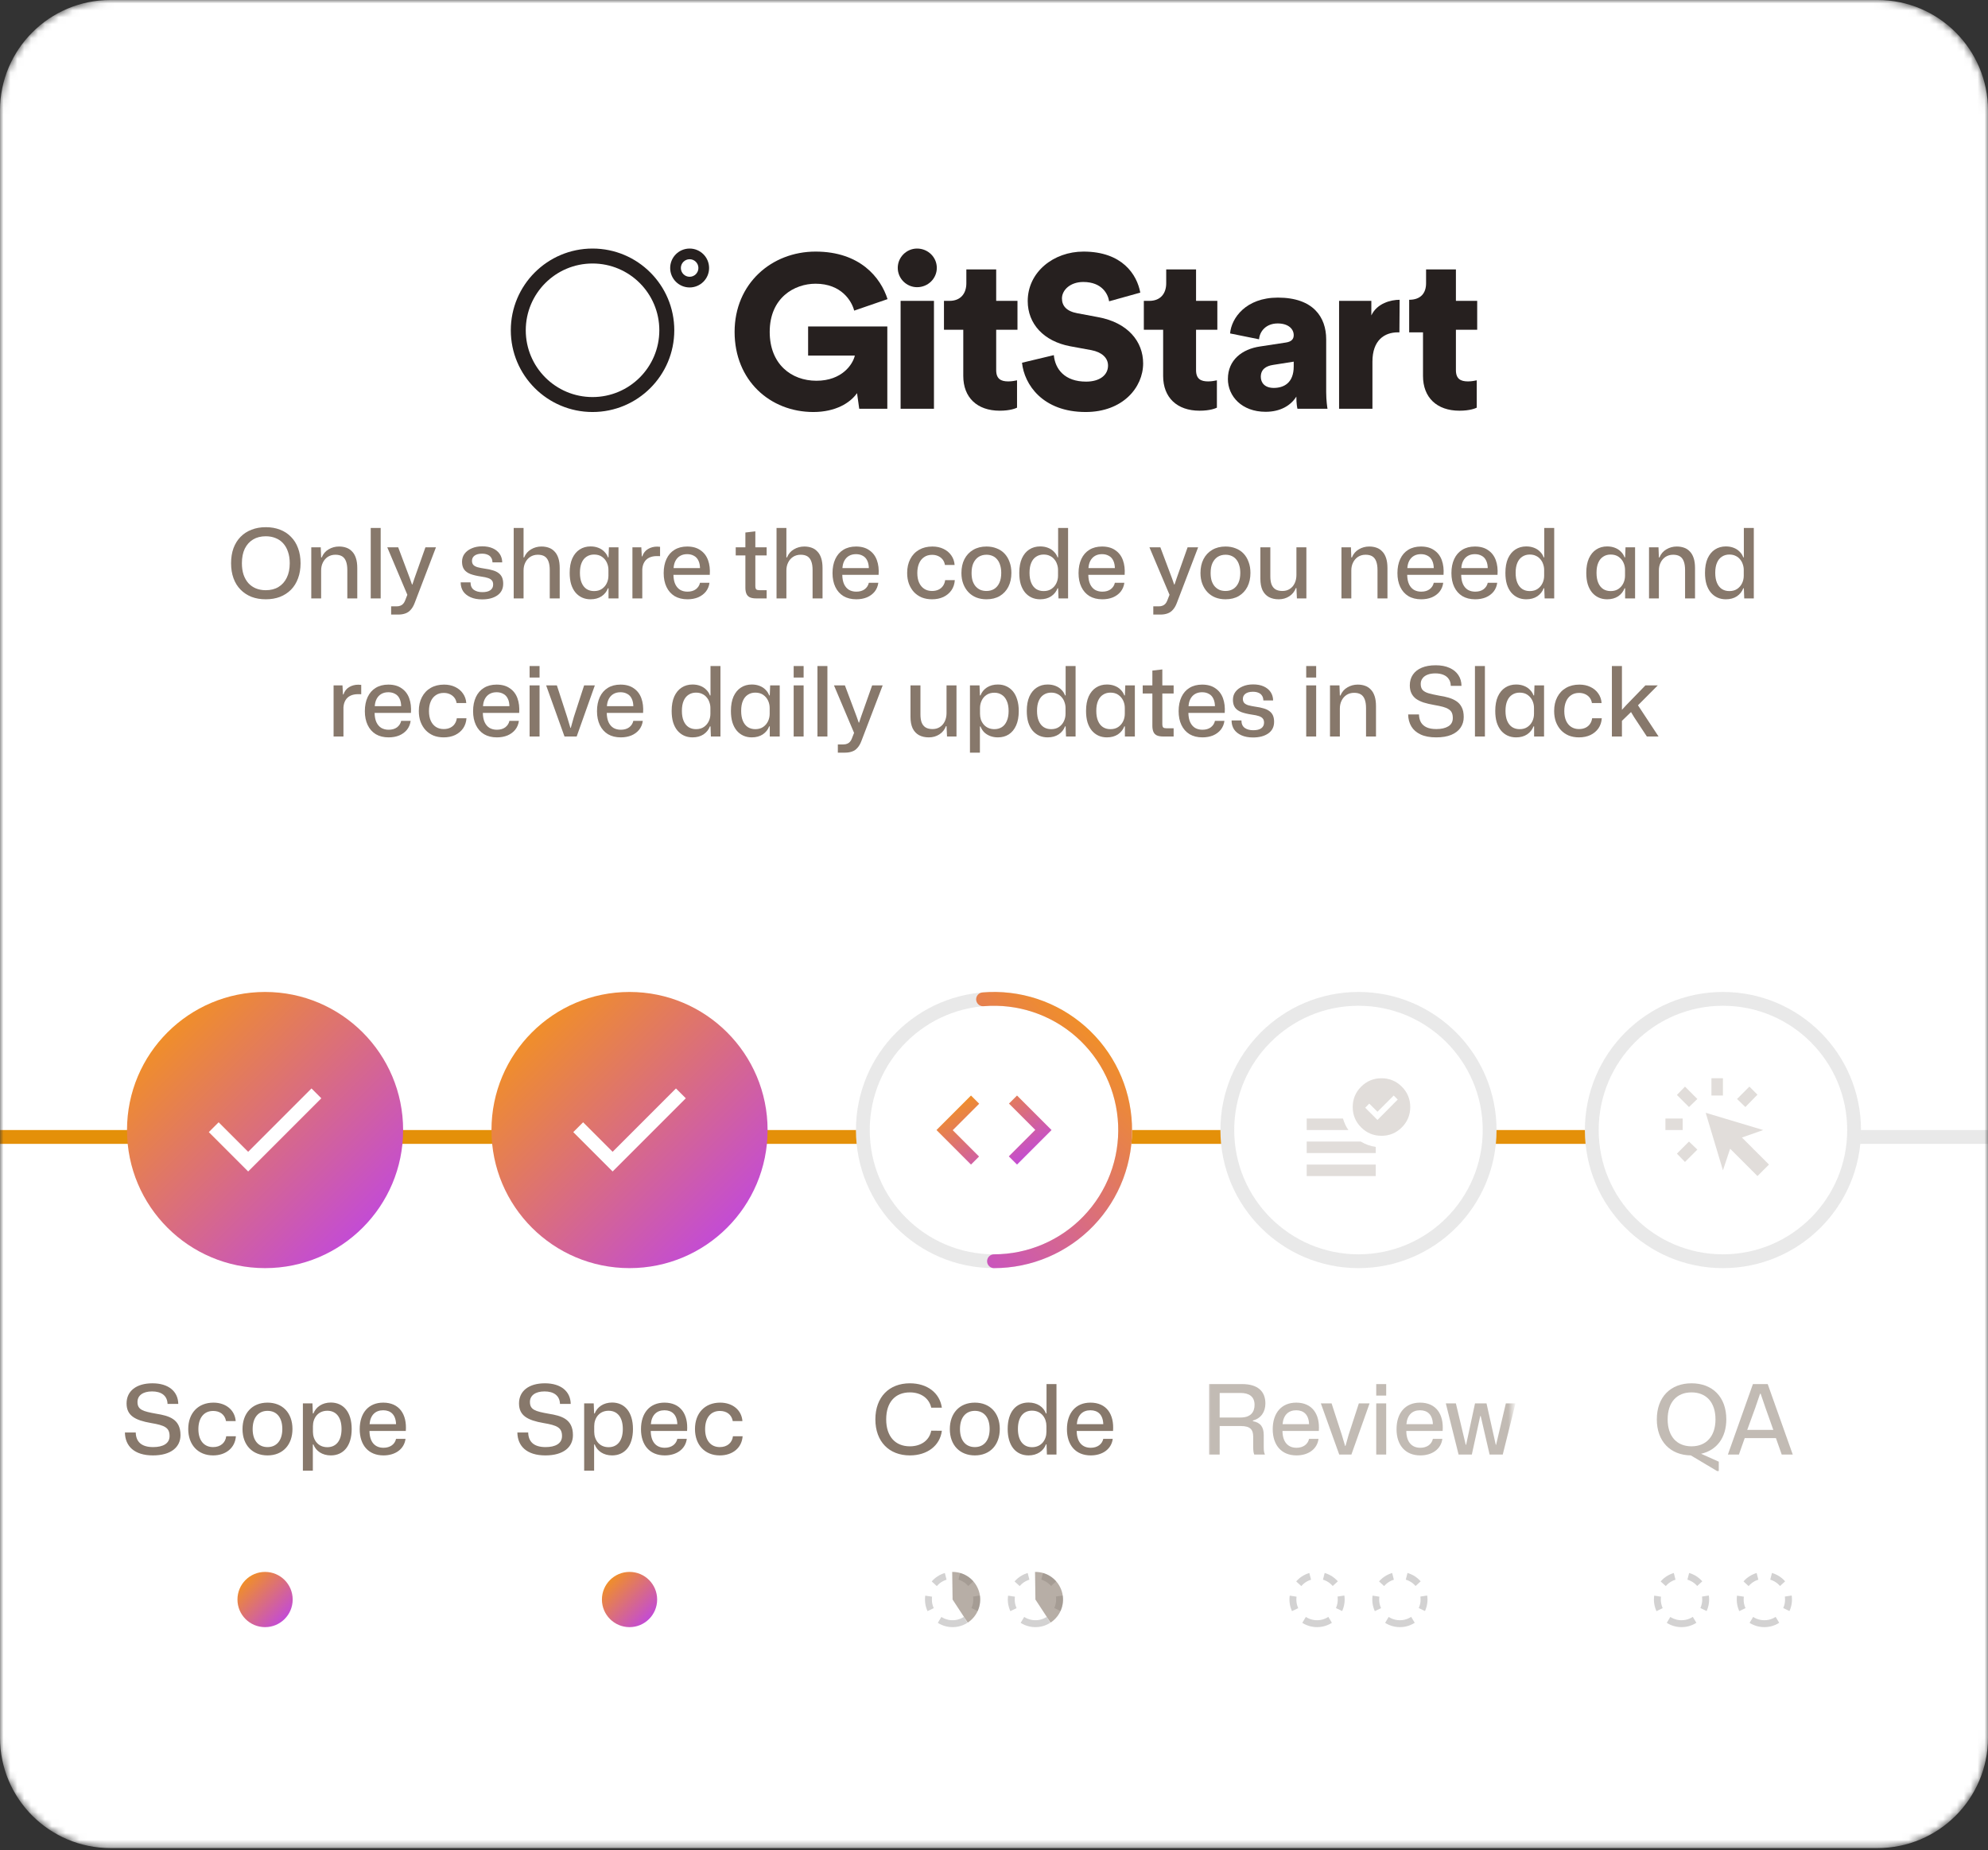 <svg width="288" height="268" viewBox="0 0 288 268" fill="none" xmlns="http://www.w3.org/2000/svg">
<rect x="0" y="0" width="288" height="268" fill="#333333" stroke="none"/>
<mask id="mask0_21_423" style="mask-type:luminance" maskUnits="userSpaceOnUse" x="0" y="0" width="288" height="268">
<path d="M0 16C0 7.163 7.163 0 16 0H272C280.837 0 288 7.163 288 16V251.676C288 260.513 280.837 267.676 272 267.676H16C7.163 267.676 0 260.513 0 251.676V16Z" fill="white"/>
</mask>
<g mask="url(#mask0_21_423)">
<path d="M0 16C0 7.163 7.163 0 16 0H272C280.837 0 288 7.163 288 16V251.676C288 260.513 280.837 267.676 272 267.676H16C7.163 267.676 0 260.513 0 251.676V16Z" fill="white"/>
<path d="M128.545 59.205V47.288H117.07V51.501H123.84C123.554 52.759 121.997 55.148 118.277 55.148C114.622 55.148 111.507 52.727 111.507 48.074C111.507 43.106 115.099 41.094 118.15 41.094C121.901 41.094 123.395 43.609 123.745 44.992L128.577 43.326C127.591 40.213 124.603 36.44 118.15 36.44C111.793 36.44 106.421 41.062 106.421 48.074C106.421 55.117 111.57 59.676 117.832 59.676C121.043 59.676 123.173 58.355 124.158 56.941L124.476 59.205H128.545Z" fill="#26201F"/>
<path d="M135.302 59.205V43.578H130.47V59.205H135.302ZM130.057 38.798C130.057 40.339 131.328 41.597 132.854 41.597C134.444 41.597 135.715 40.339 135.715 38.798C135.715 37.258 134.444 36 132.854 36C131.328 36 130.057 37.258 130.057 38.798Z" fill="#26201F"/>
<path d="M144.317 39.019H139.994V41.031C139.994 42.477 139.2 43.578 137.547 43.578H136.752V47.759H139.549V54.457C139.549 57.569 141.552 59.487 144.826 59.487C146.352 59.487 147.146 59.142 147.337 59.047V55.086C147.051 55.148 146.574 55.243 146.066 55.243C145.017 55.243 144.317 54.897 144.317 53.608V47.759H147.401V43.578H144.317V39.019Z" fill="#26201F"/>
<path d="M165.192 42.383C164.715 39.773 162.586 36.44 156.959 36.44C152.636 36.44 148.885 39.396 148.885 43.609C148.885 46.91 151.206 49.426 155.02 50.149L158.104 50.715C159.598 50.998 160.52 51.816 160.52 52.947C160.52 54.331 159.312 55.274 157.341 55.274C154.257 55.274 152.859 53.482 152.668 51.438L148.059 52.539C148.377 55.683 151.047 59.676 157.277 59.676C162.649 59.676 165.606 56.123 165.606 52.633C165.606 49.457 163.38 46.722 159.089 45.936L156.069 45.37C154.512 45.087 153.844 44.301 153.844 43.232C153.844 42.005 155.052 40.842 156.928 40.842C159.661 40.842 160.52 42.603 160.678 43.641L165.192 42.383Z" fill="#26201F"/>
<path d="M173.271 39.019H168.948V41.031C168.948 42.477 168.154 43.578 166.501 43.578H165.706V47.759H168.503V54.457C168.503 57.569 170.506 59.487 173.78 59.487C175.306 59.487 176.101 59.142 176.291 59.047V55.086C176.005 55.148 175.528 55.243 175.02 55.243C173.971 55.243 173.271 54.897 173.271 53.608V47.759H176.355V43.578H173.271V39.019Z" fill="#26201F"/>
<path d="M177.884 54.897C177.884 57.381 179.886 59.645 183.351 59.645C185.449 59.645 186.975 58.764 187.801 57.444C187.801 58.513 187.928 59.079 187.96 59.205H192.315C192.283 59.047 192.124 58.01 192.124 56.783V49.143C192.124 45.936 190.249 43.106 185.131 43.106C180.49 43.106 178.392 46.062 178.201 48.294L182.397 49.143C182.493 47.98 183.415 46.848 185.099 46.848C186.625 46.848 187.42 47.634 187.42 48.545C187.42 49.08 187.134 49.489 186.275 49.614L182.556 50.181C179.95 50.558 177.884 52.13 177.884 54.897ZM184.527 56.186C183.192 56.186 182.652 55.4 182.652 54.582C182.652 53.482 183.415 53.01 184.432 52.853L187.42 52.382V53.073C187.42 55.494 185.958 56.186 184.527 56.186Z" fill="#26201F"/>
<path d="M202.765 43.42C202.878 43.42 202.65 43.42 202.765 43.42C201.494 43.42 199.491 43.923 198.665 45.684V43.578H193.992V59.205H198.824V52.382C198.824 49.269 200.572 48.137 202.511 48.137C202.732 48.137 202.177 48.137 202.732 48.137L202.765 43.42Z" fill="#26201F"/>
<path d="M210.917 39.019H206.594V41.031C206.594 42.477 205.799 43.42 204.146 43.42V48.137H206.149V54.457C206.149 57.569 208.151 59.487 211.425 59.487C212.951 59.487 213.746 59.142 213.936 59.047V55.086C213.65 55.148 213.174 55.243 212.665 55.243C211.616 55.243 210.917 54.897 210.917 53.608V47.759H214V43.578H210.917V39.019Z" fill="#26201F"/>
<path fill-rule="evenodd" clip-rule="evenodd" d="M85.841 57.51C91.184 57.51 95.516 53.179 95.516 47.838C95.516 42.497 91.184 38.166 85.841 38.166C80.498 38.166 76.167 42.497 76.167 47.838C76.167 53.179 80.498 57.51 85.841 57.51ZM85.841 59.676C92.381 59.676 97.683 54.376 97.683 47.838C97.683 41.3 92.381 36 85.841 36C79.302 36 74 41.3 74 47.838C74 54.376 79.302 59.676 85.841 59.676Z" fill="#26201F"/>
<path fill-rule="evenodd" clip-rule="evenodd" d="M99.907 40.088C100.609 40.088 101.177 39.519 101.177 38.818C101.177 38.116 100.609 37.547 99.907 37.547C99.205 37.547 98.636 38.116 98.636 38.818C98.636 39.519 99.205 40.088 99.907 40.088ZM99.907 41.635C101.463 41.635 102.725 40.374 102.725 38.818C102.725 37.261 101.463 36 99.907 36C98.35 36 97.088 37.261 97.088 38.818C97.088 40.374 98.35 41.635 99.907 41.635Z" fill="#26201F"/>
<path d="M38.502 86.802C37.746 86.802 37.06 86.685 36.444 86.452C35.828 86.209 35.296 85.859 34.848 85.402C34.4 84.945 34.059 84.394 33.826 83.75C33.593 83.106 33.476 82.383 33.476 81.58C33.476 80.768 33.593 80.04 33.826 79.396C34.069 78.752 34.409 78.206 34.848 77.758C35.296 77.301 35.828 76.955 36.444 76.722C37.06 76.479 37.746 76.358 38.502 76.358C39.267 76.358 39.958 76.479 40.574 76.722C41.19 76.955 41.717 77.301 42.156 77.758C42.604 78.206 42.945 78.752 43.178 79.396C43.421 80.04 43.542 80.768 43.542 81.58C43.542 82.392 43.421 83.12 43.178 83.764C42.945 84.408 42.604 84.959 42.156 85.416C41.708 85.864 41.176 86.209 40.56 86.452C39.944 86.685 39.258 86.802 38.502 86.802ZM38.502 85.486C39.211 85.486 39.823 85.332 40.336 85.024C40.859 84.707 41.26 84.259 41.54 83.68C41.829 83.101 41.974 82.401 41.974 81.58C41.974 80.955 41.89 80.404 41.722 79.928C41.563 79.443 41.33 79.032 41.022 78.696C40.723 78.36 40.359 78.108 39.93 77.94C39.51 77.763 39.034 77.674 38.502 77.674C37.793 77.674 37.181 77.828 36.668 78.136C36.155 78.444 35.753 78.887 35.464 79.466C35.184 80.045 35.044 80.749 35.044 81.58C35.044 82.196 35.123 82.747 35.282 83.232C35.45 83.717 35.683 84.128 35.982 84.464C36.281 84.791 36.64 85.043 37.06 85.22C37.489 85.397 37.97 85.486 38.502 85.486ZM45.094 86.676V79.27H46.466L46.522 80.74H46.606C46.821 80.217 47.157 79.825 47.614 79.564C48.071 79.293 48.571 79.158 49.112 79.158C49.495 79.158 49.845 79.214 50.162 79.326C50.489 79.438 50.769 79.62 51.002 79.872C51.245 80.115 51.431 80.437 51.562 80.838C51.693 81.23 51.758 81.711 51.758 82.28V86.676H50.316V82.574C50.316 82.07 50.255 81.655 50.134 81.328C50.013 80.992 49.826 80.745 49.574 80.586C49.322 80.427 48.995 80.348 48.594 80.348C48.174 80.348 47.805 80.451 47.488 80.656C47.18 80.861 46.942 81.137 46.774 81.482C46.606 81.818 46.522 82.201 46.522 82.63V86.676H45.094ZM53.707 86.676V76.47H55.149V86.676H53.707ZM56.663 89.014V87.824H57.461C57.675 87.824 57.857 87.791 58.007 87.726C58.165 87.67 58.301 87.577 58.413 87.446C58.525 87.325 58.618 87.166 58.693 86.97L59.141 85.822V86.452L56.103 79.27H57.685L59.379 83.778L59.687 84.66H59.743L60.037 83.778L61.633 79.27H63.159L60.079 87.32C59.92 87.74 59.729 88.071 59.505 88.314C59.29 88.566 59.033 88.743 58.735 88.846C58.436 88.958 58.091 89.014 57.699 89.014H56.663ZM69.846 86.816C69.202 86.816 68.647 86.713 68.18 86.508C67.713 86.303 67.354 86.018 67.102 85.654C66.859 85.281 66.738 84.847 66.738 84.352H68.166C68.166 84.837 68.325 85.197 68.642 85.43C68.96 85.654 69.37 85.766 69.874 85.766C70.388 85.766 70.775 85.673 71.036 85.486C71.307 85.29 71.442 85.019 71.442 84.674C71.442 84.413 71.382 84.212 71.26 84.072C71.139 83.923 70.952 83.806 70.7 83.722C70.457 83.638 70.131 83.568 69.72 83.512C69.095 83.419 68.577 83.297 68.166 83.148C67.755 82.989 67.448 82.77 67.242 82.49C67.037 82.201 66.934 81.827 66.934 81.37C66.934 80.922 67.055 80.535 67.298 80.208C67.55 79.872 67.895 79.611 68.334 79.424C68.773 79.228 69.281 79.13 69.86 79.13C70.457 79.13 70.971 79.228 71.4 79.424C71.829 79.62 72.161 79.891 72.394 80.236C72.627 80.581 72.749 80.987 72.758 81.454H71.344C71.335 81.155 71.265 80.917 71.134 80.74C71.013 80.553 70.84 80.418 70.616 80.334C70.401 80.241 70.14 80.194 69.832 80.194C69.375 80.194 69.016 80.287 68.754 80.474C68.502 80.661 68.376 80.913 68.376 81.23C68.376 81.473 68.442 81.669 68.572 81.818C68.703 81.958 68.903 82.07 69.174 82.154C69.454 82.229 69.809 82.299 70.238 82.364C70.668 82.42 71.046 82.499 71.372 82.602C71.708 82.695 71.988 82.826 72.212 82.994C72.445 83.162 72.618 83.372 72.73 83.624C72.842 83.876 72.898 84.184 72.898 84.548C72.898 85.276 72.618 85.836 72.058 86.228C71.498 86.62 70.761 86.816 69.846 86.816ZM74.42 86.676V76.47H75.848V80.74H75.932C76.147 80.217 76.483 79.825 76.94 79.564C77.397 79.293 77.897 79.158 78.438 79.158C78.821 79.158 79.171 79.214 79.488 79.326C79.815 79.438 80.095 79.62 80.328 79.872C80.571 80.115 80.757 80.437 80.888 80.838C81.019 81.23 81.084 81.711 81.084 82.28V86.676H79.642V82.574C79.642 82.07 79.582 81.655 79.46 81.328C79.339 80.992 79.152 80.745 78.9 80.586C78.648 80.427 78.322 80.348 77.92 80.348C77.5 80.348 77.132 80.451 76.814 80.656C76.506 80.861 76.268 81.137 76.1 81.482C75.932 81.818 75.848 82.201 75.848 82.63V86.676H74.42ZM85.553 86.802C85.105 86.802 84.695 86.718 84.321 86.55C83.957 86.382 83.64 86.139 83.37 85.822C83.099 85.495 82.889 85.094 82.74 84.618C82.6 84.142 82.529 83.591 82.529 82.966C82.529 82.145 82.656 81.449 82.907 80.88C83.169 80.311 83.523 79.881 83.972 79.592C84.429 79.293 84.956 79.144 85.553 79.144C85.964 79.144 86.337 79.209 86.673 79.34C87.019 79.471 87.308 79.657 87.541 79.9C87.784 80.133 87.961 80.409 88.073 80.726H88.157L88.213 79.27H89.599V86.676H88.157V85.206H88.073C87.896 85.682 87.588 86.069 87.149 86.368C86.711 86.657 86.179 86.802 85.553 86.802ZM86.057 85.612C86.515 85.612 86.897 85.505 87.205 85.29C87.513 85.075 87.747 84.8 87.905 84.464C88.064 84.128 88.143 83.769 88.143 83.386V82.546C88.143 82.163 88.064 81.804 87.905 81.468C87.747 81.132 87.513 80.857 87.205 80.642C86.897 80.427 86.515 80.32 86.057 80.32C85.647 80.32 85.287 80.423 84.979 80.628C84.671 80.824 84.433 81.118 84.265 81.51C84.097 81.893 84.013 82.378 84.013 82.966C84.013 83.545 84.097 84.03 84.265 84.422C84.433 84.814 84.671 85.113 84.979 85.318C85.287 85.514 85.647 85.612 86.057 85.612ZM91.619 86.676V79.27H92.907L92.977 80.586H93.047C93.206 80.11 93.481 79.755 93.873 79.522C94.265 79.289 94.704 79.172 95.189 79.172C95.273 79.172 95.348 79.177 95.413 79.186C95.488 79.186 95.558 79.191 95.623 79.2V80.558C95.567 80.549 95.497 80.544 95.413 80.544C95.339 80.544 95.259 80.544 95.175 80.544C94.737 80.544 94.363 80.619 94.055 80.768C93.747 80.917 93.509 81.137 93.341 81.426C93.173 81.706 93.075 82.047 93.047 82.448V86.676H91.619ZM99.591 86.802C98.872 86.802 98.251 86.648 97.729 86.34C97.215 86.023 96.823 85.579 96.553 85.01C96.282 84.441 96.147 83.773 96.147 83.008C96.147 82.224 96.282 81.543 96.553 80.964C96.823 80.385 97.211 79.942 97.715 79.634C98.228 79.317 98.839 79.158 99.549 79.158C100.323 79.158 100.963 79.335 101.467 79.69C101.98 80.035 102.349 80.516 102.573 81.132C102.797 81.748 102.881 82.457 102.825 83.26H97.561C97.57 83.801 97.659 84.254 97.827 84.618C97.995 84.973 98.228 85.243 98.527 85.43C98.835 85.607 99.189 85.696 99.591 85.696C100.085 85.696 100.491 85.579 100.809 85.346C101.126 85.103 101.327 84.791 101.411 84.408H102.783C102.717 84.903 102.54 85.332 102.251 85.696C101.961 86.051 101.588 86.326 101.131 86.522C100.673 86.709 100.16 86.802 99.591 86.802ZM97.575 82.462L97.435 82.28H101.551L101.411 82.476C101.42 81.963 101.345 81.543 101.187 81.216C101.037 80.889 100.818 80.651 100.529 80.502C100.249 80.343 99.922 80.264 99.549 80.264C99.157 80.264 98.816 80.348 98.527 80.516C98.237 80.684 98.009 80.931 97.841 81.258C97.673 81.585 97.584 81.986 97.575 82.462ZM109.579 86.676C109.168 86.676 108.846 86.62 108.613 86.508C108.38 86.387 108.216 86.209 108.123 85.976C108.03 85.743 107.983 85.463 107.983 85.136V80.446H106.583V79.27H107.983V77.128L109.425 76.96V79.27H111.063V80.446H109.425V84.87C109.425 85.122 109.472 85.29 109.565 85.374C109.658 85.449 109.822 85.486 110.055 85.486H111.063V86.676H109.579ZM112.496 86.676V76.47H113.924V80.74H114.008C114.223 80.217 114.559 79.825 115.016 79.564C115.474 79.293 115.973 79.158 116.514 79.158C116.897 79.158 117.247 79.214 117.564 79.326C117.891 79.438 118.171 79.62 118.404 79.872C118.647 80.115 118.834 80.437 118.964 80.838C119.095 81.23 119.16 81.711 119.16 82.28V86.676H117.718V82.574C117.718 82.07 117.658 81.655 117.536 81.328C117.415 80.992 117.228 80.745 116.976 80.586C116.724 80.427 116.398 80.348 115.996 80.348C115.576 80.348 115.208 80.451 114.89 80.656C114.582 80.861 114.344 81.137 114.176 81.482C114.008 81.818 113.924 82.201 113.924 82.63V86.676H112.496ZM124.05 86.802C123.331 86.802 122.71 86.648 122.188 86.34C121.674 86.023 121.282 85.579 121.012 85.01C120.741 84.441 120.606 83.773 120.606 83.008C120.606 82.224 120.741 81.543 121.012 80.964C121.282 80.385 121.67 79.942 122.174 79.634C122.687 79.317 123.298 79.158 124.008 79.158C124.782 79.158 125.422 79.335 125.926 79.69C126.439 80.035 126.808 80.516 127.032 81.132C127.256 81.748 127.34 82.457 127.284 83.26H122.02C122.029 83.801 122.118 84.254 122.286 84.618C122.454 84.973 122.687 85.243 122.986 85.43C123.294 85.607 123.648 85.696 124.05 85.696C124.544 85.696 124.95 85.579 125.268 85.346C125.585 85.103 125.786 84.791 125.87 84.408H127.242C127.176 84.903 126.999 85.332 126.71 85.696C126.42 86.051 126.047 86.326 125.59 86.522C125.132 86.709 124.619 86.802 124.05 86.802ZM122.034 82.462L121.894 82.28H126.01L125.87 82.476C125.879 81.963 125.804 81.543 125.646 81.216C125.496 80.889 125.277 80.651 124.988 80.502C124.708 80.343 124.381 80.264 124.008 80.264C123.616 80.264 123.275 80.348 122.986 80.516C122.696 80.684 122.468 80.931 122.3 81.258C122.132 81.585 122.043 81.986 122.034 82.462ZM135.018 86.802C134.477 86.802 133.982 86.713 133.534 86.536C133.095 86.349 132.717 86.088 132.4 85.752C132.092 85.416 131.849 85.015 131.672 84.548C131.504 84.081 131.42 83.559 131.42 82.98C131.42 82.215 131.569 81.547 131.868 80.978C132.167 80.399 132.591 79.951 133.142 79.634C133.693 79.317 134.337 79.158 135.074 79.158C135.671 79.158 136.203 79.27 136.67 79.494C137.146 79.718 137.524 80.031 137.804 80.432C138.093 80.833 138.257 81.3 138.294 81.832H136.894C136.838 81.505 136.721 81.235 136.544 81.02C136.367 80.805 136.147 80.642 135.886 80.53C135.634 80.418 135.349 80.362 135.032 80.362C134.575 80.362 134.187 80.474 133.87 80.698C133.553 80.913 133.31 81.216 133.142 81.608C132.974 82 132.89 82.462 132.89 82.994C132.89 83.545 132.979 84.016 133.156 84.408C133.333 84.791 133.581 85.085 133.898 85.29C134.215 85.495 134.589 85.598 135.018 85.598C135.382 85.598 135.699 85.533 135.97 85.402C136.241 85.271 136.455 85.089 136.614 84.856C136.782 84.613 136.885 84.338 136.922 84.03H138.322C138.285 84.59 138.121 85.08 137.832 85.5C137.543 85.911 137.155 86.233 136.67 86.466C136.185 86.69 135.634 86.802 135.018 86.802ZM142.907 86.802C142.366 86.802 141.871 86.713 141.423 86.536C140.985 86.359 140.607 86.102 140.289 85.766C139.972 85.43 139.725 85.029 139.547 84.562C139.37 84.095 139.281 83.573 139.281 82.994C139.281 82.229 139.426 81.561 139.715 80.992C140.014 80.413 140.434 79.965 140.975 79.648C141.526 79.321 142.17 79.158 142.907 79.158C143.449 79.158 143.939 79.247 144.377 79.424C144.825 79.592 145.208 79.844 145.525 80.18C145.843 80.516 146.085 80.922 146.253 81.398C146.431 81.865 146.519 82.392 146.519 82.98C146.519 83.736 146.375 84.403 146.085 84.982C145.796 85.551 145.381 85.999 144.839 86.326C144.298 86.643 143.654 86.802 142.907 86.802ZM142.907 85.598C143.337 85.598 143.71 85.5 144.027 85.304C144.354 85.099 144.606 84.8 144.783 84.408C144.961 84.016 145.049 83.54 145.049 82.98C145.049 82.56 144.998 82.191 144.895 81.874C144.802 81.547 144.662 81.272 144.475 81.048C144.289 80.815 144.065 80.642 143.803 80.53C143.542 80.409 143.243 80.348 142.907 80.348C142.478 80.348 142.1 80.451 141.773 80.656C141.456 80.861 141.204 81.16 141.017 81.552C140.84 81.935 140.751 82.415 140.751 82.994C140.751 83.405 140.798 83.773 140.891 84.1C140.994 84.417 141.139 84.688 141.325 84.912C141.521 85.136 141.75 85.309 142.011 85.43C142.282 85.542 142.581 85.598 142.907 85.598ZM150.686 86.802C150.238 86.802 149.828 86.718 149.454 86.55C149.09 86.382 148.773 86.139 148.502 85.822C148.232 85.495 148.022 85.094 147.872 84.618C147.732 84.142 147.662 83.591 147.662 82.966C147.662 82.145 147.788 81.449 148.04 80.88C148.302 80.311 148.656 79.881 149.104 79.592C149.562 79.293 150.089 79.144 150.686 79.144C151.097 79.144 151.47 79.209 151.806 79.34C152.152 79.471 152.441 79.657 152.674 79.9C152.917 80.133 153.094 80.409 153.206 80.726H153.29V76.47H154.732V86.676H153.346L153.29 85.206H153.206C153.029 85.682 152.721 86.069 152.282 86.368C151.844 86.657 151.312 86.802 150.686 86.802ZM151.19 85.612C151.648 85.612 152.03 85.505 152.338 85.29C152.646 85.075 152.88 84.8 153.038 84.464C153.197 84.128 153.276 83.769 153.276 83.386V82.546C153.276 82.266 153.23 81.995 153.136 81.734C153.052 81.463 152.922 81.225 152.744 81.02C152.576 80.805 152.362 80.637 152.1 80.516C151.839 80.385 151.536 80.32 151.19 80.32C150.78 80.32 150.42 80.423 150.112 80.628C149.804 80.824 149.566 81.118 149.398 81.51C149.23 81.893 149.146 82.378 149.146 82.966C149.146 83.545 149.23 84.03 149.398 84.422C149.566 84.814 149.804 85.113 150.112 85.318C150.42 85.514 150.78 85.612 151.19 85.612ZM159.692 86.802C158.973 86.802 158.353 86.648 157.83 86.34C157.317 86.023 156.925 85.579 156.654 85.01C156.383 84.441 156.248 83.773 156.248 83.008C156.248 82.224 156.383 81.543 156.654 80.964C156.925 80.385 157.312 79.942 157.816 79.634C158.329 79.317 158.941 79.158 159.65 79.158C160.425 79.158 161.064 79.335 161.568 79.69C162.081 80.035 162.45 80.516 162.674 81.132C162.898 81.748 162.982 82.457 162.926 83.26H157.662C157.671 83.801 157.76 84.254 157.928 84.618C158.096 84.973 158.329 85.243 158.628 85.43C158.936 85.607 159.291 85.696 159.692 85.696C160.187 85.696 160.593 85.579 160.91 85.346C161.227 85.103 161.428 84.791 161.512 84.408H162.884C162.819 84.903 162.641 85.332 162.352 85.696C162.063 86.051 161.689 86.326 161.232 86.522C160.775 86.709 160.261 86.802 159.692 86.802ZM157.676 82.462L157.536 82.28H161.652L161.512 82.476C161.521 81.963 161.447 81.543 161.288 81.216C161.139 80.889 160.919 80.651 160.63 80.502C160.35 80.343 160.023 80.264 159.65 80.264C159.258 80.264 158.917 80.348 158.628 80.516C158.339 80.684 158.11 80.931 157.942 81.258C157.774 81.585 157.685 81.986 157.676 82.462ZM167.077 89.014V87.824H167.875C168.089 87.824 168.271 87.791 168.421 87.726C168.579 87.67 168.715 87.577 168.827 87.446C168.939 87.325 169.032 87.166 169.107 86.97L169.555 85.822V86.452L166.517 79.27H168.099L169.793 83.778L170.101 84.66H170.157L170.451 83.778L172.047 79.27H173.573L170.493 87.32C170.334 87.74 170.143 88.071 169.919 88.314C169.704 88.566 169.447 88.743 169.149 88.846C168.85 88.958 168.505 89.014 168.113 89.014H167.077ZM177.538 86.802C176.997 86.802 176.502 86.713 176.054 86.536C175.616 86.359 175.238 86.102 174.92 85.766C174.603 85.43 174.356 85.029 174.178 84.562C174.001 84.095 173.912 83.573 173.912 82.994C173.912 82.229 174.057 81.561 174.346 80.992C174.645 80.413 175.065 79.965 175.606 79.648C176.157 79.321 176.801 79.158 177.538 79.158C178.08 79.158 178.57 79.247 179.008 79.424C179.456 79.592 179.839 79.844 180.156 80.18C180.474 80.516 180.716 80.922 180.884 81.398C181.062 81.865 181.15 82.392 181.15 82.98C181.15 83.736 181.006 84.403 180.716 84.982C180.427 85.551 180.012 85.999 179.47 86.326C178.929 86.643 178.285 86.802 177.538 86.802ZM177.538 85.598C177.968 85.598 178.341 85.5 178.658 85.304C178.985 85.099 179.237 84.8 179.414 84.408C179.592 84.016 179.68 83.54 179.68 82.98C179.68 82.56 179.629 82.191 179.526 81.874C179.433 81.547 179.293 81.272 179.106 81.048C178.92 80.815 178.696 80.642 178.434 80.53C178.173 80.409 177.874 80.348 177.538 80.348C177.109 80.348 176.731 80.451 176.404 80.656C176.087 80.861 175.835 81.16 175.648 81.552C175.471 81.935 175.382 82.415 175.382 82.994C175.382 83.405 175.429 83.773 175.522 84.1C175.625 84.417 175.77 84.688 175.956 84.912C176.152 85.136 176.381 85.309 176.642 85.43C176.913 85.542 177.212 85.598 177.538 85.598ZM185.25 86.802C184.7 86.802 184.224 86.695 183.822 86.48C183.421 86.256 183.113 85.925 182.898 85.486C182.693 85.038 182.59 84.487 182.59 83.834V79.27H184.032V83.47C184.032 83.927 184.088 84.315 184.2 84.632C184.322 84.949 184.513 85.192 184.774 85.36C185.036 85.519 185.372 85.598 185.782 85.598C186.193 85.598 186.548 85.5 186.846 85.304C187.154 85.108 187.392 84.833 187.56 84.478C187.728 84.123 187.812 83.722 187.812 83.274V79.27H189.254V86.676H187.882L187.812 85.178H187.728C187.542 85.682 187.224 86.079 186.776 86.368C186.328 86.657 185.82 86.802 185.25 86.802ZM194.336 86.676V79.27H195.708L195.764 80.74H195.848C196.063 80.217 196.399 79.825 196.856 79.564C197.313 79.293 197.813 79.158 198.354 79.158C198.737 79.158 199.087 79.214 199.404 79.326C199.731 79.438 200.011 79.62 200.244 79.872C200.487 80.115 200.673 80.437 200.804 80.838C200.935 81.23 201 81.711 201 82.28V86.676H199.558V82.574C199.558 82.07 199.497 81.655 199.376 81.328C199.255 80.992 199.068 80.745 198.816 80.586C198.564 80.427 198.237 80.348 197.836 80.348C197.416 80.348 197.047 80.451 196.73 80.656C196.422 80.861 196.184 81.137 196.016 81.482C195.848 81.818 195.764 82.201 195.764 82.63V86.676H194.336ZM205.889 86.802C205.171 86.802 204.55 86.648 204.027 86.34C203.514 86.023 203.122 85.579 202.851 85.01C202.581 84.441 202.445 83.773 202.445 83.008C202.445 82.224 202.581 81.543 202.851 80.964C203.122 80.385 203.509 79.942 204.013 79.634C204.527 79.317 205.138 79.158 205.847 79.158C206.622 79.158 207.261 79.335 207.765 79.69C208.279 80.035 208.647 80.516 208.871 81.132C209.095 81.748 209.179 82.457 209.123 83.26H203.859C203.869 83.801 203.957 84.254 204.125 84.618C204.293 84.973 204.527 85.243 204.825 85.43C205.133 85.607 205.488 85.696 205.889 85.696C206.384 85.696 206.79 85.579 207.107 85.346C207.425 85.103 207.625 84.791 207.709 84.408H209.081C209.016 84.903 208.839 85.332 208.549 85.696C208.26 86.051 207.887 86.326 207.429 86.522C206.972 86.709 206.459 86.802 205.889 86.802ZM203.873 82.462L203.733 82.28H207.849L207.709 82.476C207.719 81.963 207.644 81.543 207.485 81.216C207.336 80.889 207.117 80.651 206.827 80.502C206.547 80.343 206.221 80.264 205.847 80.264C205.455 80.264 205.115 80.348 204.825 80.516C204.536 80.684 204.307 80.931 204.139 81.258C203.971 81.585 203.883 81.986 203.873 82.462ZM213.71 86.802C212.991 86.802 212.37 86.648 211.848 86.34C211.334 86.023 210.942 85.579 210.672 85.01C210.401 84.441 210.266 83.773 210.266 83.008C210.266 82.224 210.401 81.543 210.672 80.964C210.942 80.385 211.33 79.942 211.834 79.634C212.347 79.317 212.958 79.158 213.668 79.158C214.442 79.158 215.082 79.335 215.586 79.69C216.099 80.035 216.468 80.516 216.692 81.132C216.916 81.748 217 82.457 216.944 83.26H211.68C211.689 83.801 211.778 84.254 211.946 84.618C212.114 84.973 212.347 85.243 212.646 85.43C212.954 85.607 213.308 85.696 213.71 85.696C214.204 85.696 214.61 85.579 214.928 85.346C215.245 85.103 215.446 84.791 215.53 84.408H216.902C216.836 84.903 216.659 85.332 216.37 85.696C216.08 86.051 215.707 86.326 215.25 86.522C214.792 86.709 214.279 86.802 213.71 86.802ZM211.694 82.462L211.554 82.28H215.67L215.53 82.476C215.539 81.963 215.464 81.543 215.306 81.216C215.156 80.889 214.937 80.651 214.648 80.502C214.368 80.343 214.041 80.264 213.668 80.264C213.276 80.264 212.935 80.348 212.646 80.516C212.356 80.684 212.128 80.931 211.96 81.258C211.792 81.585 211.703 81.986 211.694 82.462ZM221.11 86.802C220.662 86.802 220.251 86.718 219.878 86.55C219.514 86.382 219.197 86.139 218.926 85.822C218.655 85.495 218.445 85.094 218.296 84.618C218.156 84.142 218.086 83.591 218.086 82.966C218.086 82.145 218.212 81.449 218.464 80.88C218.725 80.311 219.08 79.881 219.528 79.592C219.985 79.293 220.513 79.144 221.11 79.144C221.521 79.144 221.894 79.209 222.23 79.34C222.575 79.471 222.865 79.657 223.098 79.9C223.341 80.133 223.518 80.409 223.63 80.726H223.714V76.47H225.156V86.676H223.77L223.714 85.206H223.63C223.453 85.682 223.145 86.069 222.706 86.368C222.267 86.657 221.735 86.802 221.11 86.802ZM221.614 85.612C222.071 85.612 222.454 85.505 222.762 85.29C223.07 85.075 223.303 84.8 223.462 84.464C223.621 84.128 223.7 83.769 223.7 83.386V82.546C223.7 82.266 223.653 81.995 223.56 81.734C223.476 81.463 223.345 81.225 223.168 81.02C223 80.805 222.785 80.637 222.524 80.516C222.263 80.385 221.959 80.32 221.614 80.32C221.203 80.32 220.844 80.423 220.536 80.628C220.228 80.824 219.99 81.118 219.822 81.51C219.654 81.893 219.57 82.378 219.57 82.966C219.57 83.545 219.654 84.03 219.822 84.422C219.99 84.814 220.228 85.113 220.536 85.318C220.844 85.514 221.203 85.612 221.614 85.612ZM232.827 86.802C232.379 86.802 231.968 86.718 231.595 86.55C231.231 86.382 230.913 86.139 230.643 85.822C230.372 85.495 230.162 85.094 230.013 84.618C229.873 84.142 229.803 83.591 229.803 82.966C229.803 82.145 229.929 81.449 230.181 80.88C230.442 80.311 230.797 79.881 231.245 79.592C231.702 79.293 232.229 79.144 232.827 79.144C233.237 79.144 233.611 79.209 233.947 79.34C234.292 79.471 234.581 79.657 234.815 79.9C235.057 80.133 235.235 80.409 235.347 80.726H235.431L235.487 79.27H236.873V86.676H235.431V85.206H235.347C235.169 85.682 234.861 86.069 234.423 86.368C233.984 86.657 233.452 86.802 232.827 86.802ZM233.331 85.612C233.788 85.612 234.171 85.505 234.479 85.29C234.787 85.075 235.02 84.8 235.179 84.464C235.337 84.128 235.417 83.769 235.417 83.386V82.546C235.417 82.163 235.337 81.804 235.179 81.468C235.02 81.132 234.787 80.857 234.479 80.642C234.171 80.427 233.788 80.32 233.331 80.32C232.92 80.32 232.561 80.423 232.253 80.628C231.945 80.824 231.707 81.118 231.539 81.51C231.371 81.893 231.287 82.378 231.287 82.966C231.287 83.545 231.371 84.03 231.539 84.422C231.707 84.814 231.945 85.113 232.253 85.318C232.561 85.514 232.92 85.612 233.331 85.612ZM238.893 86.676V79.27H240.265L240.321 80.74H240.405C240.619 80.217 240.955 79.825 241.413 79.564C241.87 79.293 242.369 79.158 242.911 79.158C243.293 79.158 243.643 79.214 243.961 79.326C244.287 79.438 244.567 79.62 244.801 79.872C245.043 80.115 245.23 80.437 245.361 80.838C245.491 81.23 245.557 81.711 245.557 82.28V86.676H244.115V82.574C244.115 82.07 244.054 81.655 243.933 81.328C243.811 80.992 243.625 80.745 243.373 80.586C243.121 80.427 242.794 80.348 242.393 80.348C241.973 80.348 241.604 80.451 241.287 80.656C240.979 80.861 240.741 81.137 240.573 81.482C240.405 81.818 240.321 82.201 240.321 82.63V86.676H238.893ZM250.026 86.802C249.578 86.802 249.167 86.718 248.794 86.55C248.43 86.382 248.113 86.139 247.842 85.822C247.571 85.495 247.361 85.094 247.212 84.618C247.072 84.142 247.002 83.591 247.002 82.966C247.002 82.145 247.128 81.449 247.38 80.88C247.641 80.311 247.996 79.881 248.444 79.592C248.901 79.293 249.429 79.144 250.026 79.144C250.437 79.144 250.81 79.209 251.146 79.34C251.491 79.471 251.781 79.657 252.014 79.9C252.257 80.133 252.434 80.409 252.546 80.726H252.63V76.47H254.072V86.676H252.686L252.63 85.206H252.546C252.369 85.682 252.061 86.069 251.622 86.368C251.183 86.657 250.651 86.802 250.026 86.802ZM250.53 85.612C250.987 85.612 251.37 85.505 251.678 85.29C251.986 85.075 252.219 84.8 252.378 84.464C252.537 84.128 252.616 83.769 252.616 83.386V82.546C252.616 82.266 252.569 81.995 252.476 81.734C252.392 81.463 252.261 81.225 252.084 81.02C251.916 80.805 251.701 80.637 251.44 80.516C251.179 80.385 250.875 80.32 250.53 80.32C250.119 80.32 249.76 80.423 249.452 80.628C249.144 80.824 248.906 81.118 248.738 81.51C248.57 81.893 248.486 82.378 248.486 82.966C248.486 83.545 248.57 84.03 248.738 84.422C248.906 84.814 249.144 85.113 249.452 85.318C249.76 85.514 250.119 85.612 250.53 85.612ZM48.327 106.676V99.27H49.615L49.685 100.586H49.755C49.914 100.11 50.189 99.755 50.581 99.522C50.973 99.289 51.412 99.172 51.897 99.172C51.981 99.172 52.056 99.177 52.121 99.186C52.196 99.186 52.266 99.191 52.331 99.2V100.558C52.275 100.549 52.205 100.544 52.121 100.544C52.047 100.544 51.967 100.544 51.883 100.544C51.445 100.544 51.071 100.619 50.763 100.768C50.455 100.917 50.217 101.137 50.049 101.426C49.881 101.706 49.783 102.047 49.755 102.448V106.676H48.327ZM56.299 106.802C55.58 106.802 54.959 106.648 54.437 106.34C53.923 106.023 53.531 105.579 53.261 105.01C52.99 104.441 52.855 103.773 52.855 103.008C52.855 102.224 52.99 101.543 53.261 100.964C53.531 100.385 53.919 99.942 54.423 99.634C54.936 99.317 55.547 99.158 56.257 99.158C57.031 99.158 57.671 99.335 58.175 99.69C58.688 100.035 59.057 100.516 59.281 101.132C59.505 101.748 59.589 102.457 59.533 103.26H54.269C54.278 103.801 54.367 104.254 54.535 104.618C54.703 104.973 54.936 105.243 55.235 105.43C55.543 105.607 55.897 105.696 56.299 105.696C56.793 105.696 57.199 105.579 57.517 105.346C57.834 105.103 58.035 104.791 58.119 104.408H59.491C59.425 104.903 59.248 105.332 58.959 105.696C58.669 106.051 58.296 106.326 57.839 106.522C57.381 106.709 56.868 106.802 56.299 106.802ZM54.283 102.462L54.143 102.28H58.259L58.119 102.476C58.128 101.963 58.053 101.543 57.895 101.216C57.745 100.889 57.526 100.651 57.237 100.502C56.957 100.343 56.63 100.264 56.257 100.264C55.865 100.264 55.524 100.348 55.235 100.516C54.945 100.684 54.717 100.931 54.549 101.258C54.381 101.585 54.292 101.986 54.283 102.462ZM64.273 106.802C63.732 106.802 63.237 106.713 62.789 106.536C62.35 106.349 61.972 106.088 61.655 105.752C61.347 105.416 61.104 105.015 60.927 104.548C60.759 104.081 60.675 103.559 60.675 102.98C60.675 102.215 60.824 101.547 61.123 100.978C61.422 100.399 61.846 99.951 62.397 99.634C62.948 99.317 63.592 99.158 64.329 99.158C64.926 99.158 65.458 99.27 65.925 99.494C66.401 99.718 66.779 100.031 67.059 100.432C67.348 100.833 67.512 101.3 67.549 101.832H66.149C66.093 101.505 65.976 101.235 65.799 101.02C65.622 100.805 65.402 100.642 65.141 100.53C64.889 100.418 64.604 100.362 64.287 100.362C63.83 100.362 63.442 100.474 63.125 100.698C62.808 100.913 62.565 101.216 62.397 101.608C62.229 102 62.145 102.462 62.145 102.994C62.145 103.545 62.234 104.016 62.411 104.408C62.588 104.791 62.836 105.085 63.153 105.29C63.47 105.495 63.844 105.598 64.273 105.598C64.637 105.598 64.954 105.533 65.225 105.402C65.496 105.271 65.71 105.089 65.869 104.856C66.037 104.613 66.14 104.338 66.177 104.03H67.577C67.54 104.59 67.376 105.08 67.087 105.5C66.798 105.911 66.41 106.233 65.925 106.466C65.44 106.69 64.889 106.802 64.273 106.802ZM71.98 106.802C71.262 106.802 70.641 106.648 70.118 106.34C69.605 106.023 69.213 105.579 68.942 105.01C68.672 104.441 68.536 103.773 68.536 103.008C68.536 102.224 68.672 101.543 68.942 100.964C69.213 100.385 69.6 99.942 70.104 99.634C70.618 99.317 71.229 99.158 71.938 99.158C72.713 99.158 73.352 99.335 73.856 99.69C74.37 100.035 74.738 100.516 74.962 101.132C75.186 101.748 75.27 102.457 75.214 103.26H69.95C69.96 103.801 70.048 104.254 70.216 104.618C70.384 104.973 70.618 105.243 70.916 105.43C71.224 105.607 71.579 105.696 71.98 105.696C72.475 105.696 72.881 105.579 73.198 105.346C73.516 105.103 73.716 104.791 73.8 104.408H75.172C75.107 104.903 74.93 105.332 74.64 105.696C74.351 106.051 73.978 106.326 73.52 106.522C73.063 106.709 72.55 106.802 71.98 106.802ZM69.964 102.462L69.824 102.28H73.94L73.8 102.476C73.81 101.963 73.735 101.543 73.576 101.216C73.427 100.889 73.208 100.651 72.918 100.502C72.638 100.343 72.312 100.264 71.938 100.264C71.546 100.264 71.206 100.348 70.916 100.516C70.627 100.684 70.398 100.931 70.23 101.258C70.062 101.585 69.974 101.986 69.964 102.462ZM76.724 106.676V99.27H78.166V106.676H76.724ZM76.724 98.136V96.47H78.166V98.136H76.724ZM81.779 106.676L79.119 99.27H80.673L82.157 103.834L82.633 105.43H82.689L83.137 103.834L84.621 99.27H86.175L83.543 106.676H81.779ZM89.931 106.802C89.213 106.802 88.592 106.648 88.069 106.34C87.556 106.023 87.164 105.579 86.893 105.01C86.623 104.441 86.487 103.773 86.487 103.008C86.487 102.224 86.623 101.543 86.893 100.964C87.164 100.385 87.551 99.942 88.055 99.634C88.569 99.317 89.18 99.158 89.889 99.158C90.664 99.158 91.303 99.335 91.807 99.69C92.321 100.035 92.689 100.516 92.913 101.132C93.137 101.748 93.221 102.457 93.165 103.26H87.901C87.911 103.801 87.999 104.254 88.167 104.618C88.335 104.973 88.569 105.243 88.867 105.43C89.175 105.607 89.53 105.696 89.931 105.696C90.426 105.696 90.832 105.579 91.149 105.346C91.467 105.103 91.667 104.791 91.751 104.408H93.123C93.058 104.903 92.881 105.332 92.591 105.696C92.302 106.051 91.929 106.326 91.471 106.522C91.014 106.709 90.501 106.802 89.931 106.802ZM87.915 102.462L87.775 102.28H91.891L91.751 102.476C91.761 101.963 91.686 101.543 91.527 101.216C91.378 100.889 91.159 100.651 90.869 100.502C90.589 100.343 90.263 100.264 89.889 100.264C89.497 100.264 89.157 100.348 88.867 100.516C88.578 100.684 88.349 100.931 88.181 101.258C88.013 101.585 87.925 101.986 87.915 102.462ZM100.326 106.802C99.878 106.802 99.467 106.718 99.094 106.55C98.73 106.382 98.413 106.139 98.142 105.822C97.871 105.495 97.661 105.094 97.512 104.618C97.372 104.142 97.302 103.591 97.302 102.966C97.302 102.145 97.428 101.449 97.68 100.88C97.941 100.311 98.296 99.881 98.744 99.592C99.201 99.293 99.729 99.144 100.326 99.144C100.737 99.144 101.11 99.209 101.446 99.34C101.791 99.471 102.081 99.657 102.314 99.9C102.557 100.133 102.734 100.409 102.846 100.726H102.93V96.47H104.372V106.676H102.986L102.93 105.206H102.846C102.669 105.682 102.361 106.069 101.922 106.368C101.483 106.657 100.951 106.802 100.326 106.802ZM100.83 105.612C101.287 105.612 101.67 105.505 101.978 105.29C102.286 105.075 102.519 104.8 102.678 104.464C102.837 104.128 102.916 103.769 102.916 103.386V102.546C102.916 102.266 102.869 101.995 102.776 101.734C102.692 101.463 102.561 101.225 102.384 101.02C102.216 100.805 102.001 100.637 101.74 100.516C101.479 100.385 101.175 100.32 100.83 100.32C100.419 100.32 100.06 100.423 99.752 100.628C99.444 100.824 99.206 101.118 99.038 101.51C98.87 101.893 98.786 102.378 98.786 102.966C98.786 103.545 98.87 104.03 99.038 104.422C99.206 104.814 99.444 105.113 99.752 105.318C100.06 105.514 100.419 105.612 100.83 105.612ZM108.912 106.802C108.464 106.802 108.053 106.718 107.68 106.55C107.316 106.382 106.998 106.139 106.728 105.822C106.457 105.495 106.247 105.094 106.098 104.618C105.958 104.142 105.888 103.591 105.888 102.966C105.888 102.145 106.014 101.449 106.266 100.88C106.527 100.311 106.882 99.881 107.33 99.592C107.787 99.293 108.314 99.144 108.912 99.144C109.322 99.144 109.696 99.209 110.032 99.34C110.377 99.471 110.666 99.657 110.9 99.9C111.142 100.133 111.32 100.409 111.432 100.726H111.516L111.572 99.27H112.958V106.676H111.516V105.206H111.432C111.254 105.682 110.946 106.069 110.508 106.368C110.069 106.657 109.537 106.802 108.912 106.802ZM109.416 105.612C109.873 105.612 110.256 105.505 110.564 105.29C110.872 105.075 111.105 104.8 111.264 104.464C111.422 104.128 111.502 103.769 111.502 103.386V102.546C111.502 102.163 111.422 101.804 111.264 101.468C111.105 101.132 110.872 100.857 110.564 100.642C110.256 100.427 109.873 100.32 109.416 100.32C109.005 100.32 108.646 100.423 108.338 100.628C108.03 100.824 107.792 101.118 107.624 101.51C107.456 101.893 107.372 102.378 107.372 102.966C107.372 103.545 107.456 104.03 107.624 104.422C107.792 104.814 108.03 105.113 108.338 105.318C108.646 105.514 109.005 105.612 109.416 105.612ZM114.978 106.676V99.27H116.42V106.676H114.978ZM114.978 98.136V96.47H116.42V98.136H114.978ZM118.423 106.676V96.47H119.865V106.676H118.423ZM121.378 109.014V107.824H122.176C122.391 107.824 122.573 107.791 122.722 107.726C122.881 107.67 123.016 107.577 123.128 107.446C123.24 107.325 123.334 107.166 123.408 106.97L123.856 105.822V106.452L120.818 99.27H122.4L124.094 103.778L124.402 104.66H124.458L124.752 103.778L126.348 99.27H127.874L124.794 107.32C124.636 107.74 124.444 108.071 124.22 108.314C124.006 108.566 123.749 108.743 123.45 108.846C123.152 108.958 122.806 109.014 122.414 109.014H121.378ZM134.562 106.802C134.011 106.802 133.535 106.695 133.134 106.48C132.733 106.256 132.425 105.925 132.21 105.486C132.005 105.038 131.902 104.487 131.902 103.834V99.27H133.344V103.47C133.344 103.927 133.4 104.315 133.512 104.632C133.633 104.949 133.825 105.192 134.086 105.36C134.347 105.519 134.683 105.598 135.094 105.598C135.505 105.598 135.859 105.5 136.158 105.304C136.466 105.108 136.704 104.833 136.872 104.478C137.04 104.123 137.124 103.722 137.124 103.274V99.27H138.566V106.676H137.194L137.124 105.178H137.04C136.853 105.682 136.536 106.079 136.088 106.368C135.64 106.657 135.131 106.802 134.562 106.802ZM140.517 109.014V99.27H141.903L141.959 100.726H142.043C142.22 100.25 142.528 99.867 142.967 99.578C143.415 99.289 143.947 99.144 144.563 99.144C145.011 99.144 145.417 99.228 145.781 99.396C146.154 99.564 146.476 99.811 146.747 100.138C147.017 100.465 147.223 100.866 147.363 101.342C147.512 101.818 147.587 102.364 147.587 102.98C147.587 103.801 147.461 104.497 147.209 105.066C146.957 105.635 146.602 106.069 146.145 106.368C145.697 106.657 145.169 106.802 144.563 106.802C144.161 106.802 143.788 106.737 143.443 106.606C143.107 106.475 142.817 106.293 142.575 106.06C142.341 105.817 142.164 105.537 142.043 105.22H141.959V109.014H140.517ZM144.059 105.612C144.469 105.612 144.829 105.514 145.137 105.318C145.445 105.122 145.683 104.828 145.851 104.436C146.028 104.044 146.117 103.559 146.117 102.98C146.117 102.392 146.028 101.907 145.851 101.524C145.683 101.132 145.445 100.838 145.137 100.642C144.829 100.437 144.469 100.334 144.059 100.334C143.611 100.334 143.228 100.441 142.911 100.656C142.603 100.861 142.369 101.137 142.211 101.482C142.052 101.818 141.973 102.177 141.973 102.56V103.386C141.973 103.675 142.015 103.955 142.099 104.226C142.192 104.487 142.327 104.725 142.505 104.94C142.682 105.145 142.901 105.309 143.163 105.43C143.424 105.551 143.723 105.612 144.059 105.612ZM151.773 106.802C151.325 106.802 150.914 106.718 150.541 106.55C150.177 106.382 149.86 106.139 149.589 105.822C149.318 105.495 149.108 105.094 148.959 104.618C148.819 104.142 148.749 103.591 148.749 102.966C148.749 102.145 148.875 101.449 149.127 100.88C149.388 100.311 149.743 99.881 150.191 99.592C150.648 99.293 151.176 99.144 151.773 99.144C152.184 99.144 152.557 99.209 152.893 99.34C153.238 99.471 153.528 99.657 153.761 99.9C154.004 100.133 154.181 100.409 154.293 100.726H154.377V96.47H155.819V106.676H154.433L154.377 105.206H154.293C154.116 105.682 153.808 106.069 153.369 106.368C152.93 106.657 152.398 106.802 151.773 106.802ZM152.277 105.612C152.734 105.612 153.117 105.505 153.425 105.29C153.733 105.075 153.966 104.8 154.125 104.464C154.284 104.128 154.363 103.769 154.363 103.386V102.546C154.363 102.266 154.316 101.995 154.223 101.734C154.139 101.463 154.008 101.225 153.831 101.02C153.663 100.805 153.448 100.637 153.187 100.516C152.926 100.385 152.622 100.32 152.277 100.32C151.866 100.32 151.507 100.423 151.199 100.628C150.891 100.824 150.653 101.118 150.485 101.51C150.317 101.893 150.233 102.378 150.233 102.966C150.233 103.545 150.317 104.03 150.485 104.422C150.653 104.814 150.891 105.113 151.199 105.318C151.507 105.514 151.866 105.612 152.277 105.612ZM160.359 106.802C159.911 106.802 159.5 106.718 159.127 106.55C158.763 106.382 158.446 106.139 158.175 105.822C157.904 105.495 157.694 105.094 157.545 104.618C157.405 104.142 157.335 103.591 157.335 102.966C157.335 102.145 157.461 101.449 157.713 100.88C157.974 100.311 158.329 99.881 158.777 99.592C159.234 99.293 159.762 99.144 160.359 99.144C160.77 99.144 161.143 99.209 161.479 99.34C161.824 99.471 162.114 99.657 162.347 99.9C162.59 100.133 162.767 100.409 162.879 100.726H162.963L163.019 99.27H164.405V106.676H162.963V105.206H162.879C162.702 105.682 162.394 106.069 161.955 106.368C161.516 106.657 160.984 106.802 160.359 106.802ZM160.863 105.612C161.32 105.612 161.703 105.505 162.011 105.29C162.319 105.075 162.552 104.8 162.711 104.464C162.87 104.128 162.949 103.769 162.949 103.386V102.546C162.949 102.163 162.87 101.804 162.711 101.468C162.552 101.132 162.319 100.857 162.011 100.642C161.703 100.427 161.32 100.32 160.863 100.32C160.452 100.32 160.093 100.423 159.785 100.628C159.477 100.824 159.239 101.118 159.071 101.51C158.903 101.893 158.819 102.378 158.819 102.966C158.819 103.545 158.903 104.03 159.071 104.422C159.239 104.814 159.477 105.113 159.785 105.318C160.093 105.514 160.452 105.612 160.863 105.612ZM168.539 106.676C168.128 106.676 167.806 106.62 167.573 106.508C167.34 106.387 167.176 106.209 167.083 105.976C166.99 105.743 166.943 105.463 166.943 105.136V100.446H165.543V99.27H166.943V97.128L168.385 96.96V99.27H170.023V100.446H168.385V104.87C168.385 105.122 168.432 105.29 168.525 105.374C168.618 105.449 168.782 105.486 169.015 105.486H170.023V106.676H168.539ZM174.191 106.802C173.472 106.802 172.852 106.648 172.329 106.34C171.816 106.023 171.424 105.579 171.153 105.01C170.882 104.441 170.747 103.773 170.747 103.008C170.747 102.224 170.882 101.543 171.153 100.964C171.424 100.385 171.811 99.942 172.315 99.634C172.828 99.317 173.44 99.158 174.149 99.158C174.924 99.158 175.563 99.335 176.067 99.69C176.58 100.035 176.949 100.516 177.173 101.132C177.397 101.748 177.481 102.457 177.425 103.26H172.161C172.17 103.801 172.259 104.254 172.427 104.618C172.595 104.973 172.828 105.243 173.127 105.43C173.435 105.607 173.79 105.696 174.191 105.696C174.686 105.696 175.092 105.579 175.409 105.346C175.726 105.103 175.927 104.791 176.011 104.408H177.383C177.318 104.903 177.14 105.332 176.851 105.696C176.562 106.051 176.188 106.326 175.731 106.522C175.274 106.709 174.76 106.802 174.191 106.802ZM172.175 102.462L172.035 102.28H176.151L176.011 102.476C176.02 101.963 175.946 101.543 175.787 101.216C175.638 100.889 175.418 100.651 175.129 100.502C174.849 100.343 174.522 100.264 174.149 100.264C173.757 100.264 173.416 100.348 173.127 100.516C172.838 100.684 172.609 100.931 172.441 101.258C172.273 101.585 172.184 101.986 172.175 102.462ZM181.525 106.816C180.881 106.816 180.325 106.713 179.859 106.508C179.392 106.303 179.033 106.018 178.781 105.654C178.538 105.281 178.417 104.847 178.417 104.352H179.845C179.845 104.837 180.003 105.197 180.321 105.43C180.638 105.654 181.049 105.766 181.553 105.766C182.066 105.766 182.453 105.673 182.715 105.486C182.985 105.29 183.121 105.019 183.121 104.674C183.121 104.413 183.06 104.212 182.939 104.072C182.817 103.923 182.631 103.806 182.379 103.722C182.136 103.638 181.809 103.568 181.399 103.512C180.773 103.419 180.255 103.297 179.845 103.148C179.434 102.989 179.126 102.77 178.921 102.49C178.715 102.201 178.613 101.827 178.613 101.37C178.613 100.922 178.734 100.535 178.977 100.208C179.229 99.872 179.574 99.611 180.013 99.424C180.451 99.228 180.96 99.13 181.539 99.13C182.136 99.13 182.649 99.228 183.079 99.424C183.508 99.62 183.839 99.891 184.073 100.236C184.306 100.581 184.427 100.987 184.437 101.454H183.023C183.013 101.155 182.943 100.917 182.813 100.74C182.691 100.553 182.519 100.418 182.295 100.334C182.08 100.241 181.819 100.194 181.511 100.194C181.053 100.194 180.694 100.287 180.433 100.474C180.181 100.661 180.055 100.913 180.055 101.23C180.055 101.473 180.12 101.669 180.251 101.818C180.381 101.958 180.582 102.07 180.853 102.154C181.133 102.229 181.487 102.299 181.917 102.364C182.346 102.42 182.724 102.499 183.051 102.602C183.387 102.695 183.667 102.826 183.891 102.994C184.124 103.162 184.297 103.372 184.409 103.624C184.521 103.876 184.577 104.184 184.577 104.548C184.577 105.276 184.297 105.836 183.737 106.228C183.177 106.62 182.439 106.816 181.525 106.816ZM189.23 106.676V99.27H190.672V106.676H189.23ZM189.23 98.136V96.47H190.672V98.136H189.23ZM192.675 106.676V99.27H194.047L194.103 100.74H194.187C194.402 100.217 194.738 99.825 195.195 99.564C195.652 99.293 196.152 99.158 196.693 99.158C197.076 99.158 197.426 99.214 197.743 99.326C198.07 99.438 198.35 99.62 198.583 99.872C198.826 100.115 199.012 100.437 199.143 100.838C199.274 101.23 199.339 101.711 199.339 102.28V106.676H197.897V102.574C197.897 102.07 197.836 101.655 197.715 101.328C197.594 100.992 197.407 100.745 197.155 100.586C196.903 100.427 196.576 100.348 196.175 100.348C195.755 100.348 195.386 100.451 195.069 100.656C194.761 100.861 194.523 101.137 194.355 101.482C194.187 101.818 194.103 102.201 194.103 102.63V106.676H192.675ZM208.059 106.802C207.154 106.802 206.402 106.662 205.805 106.382C205.208 106.102 204.76 105.715 204.461 105.22C204.162 104.716 204.008 104.137 203.999 103.484H205.567C205.576 103.913 205.67 104.291 205.847 104.618C206.034 104.935 206.309 105.178 206.673 105.346C207.037 105.514 207.508 105.598 208.087 105.598C208.806 105.598 209.38 105.467 209.809 105.206C210.248 104.945 210.467 104.543 210.467 104.002C210.467 103.694 210.42 103.437 210.327 103.232C210.234 103.027 210.08 102.859 209.865 102.728C209.66 102.588 209.384 102.471 209.039 102.378C208.694 102.285 208.274 102.196 207.779 102.112C207.191 102.009 206.673 101.888 206.225 101.748C205.786 101.599 205.418 101.417 205.119 101.202C204.83 100.978 204.61 100.707 204.461 100.39C204.312 100.073 204.237 99.699 204.237 99.27C204.237 98.673 204.386 98.155 204.685 97.716C204.984 97.277 205.413 96.941 205.973 96.708C206.533 96.475 207.205 96.358 207.989 96.358C208.773 96.358 209.44 96.484 209.991 96.736C210.542 96.979 210.966 97.324 211.265 97.772C211.564 98.211 211.718 98.733 211.727 99.34H210.173C210.164 98.929 210.061 98.593 209.865 98.332C209.678 98.061 209.417 97.861 209.081 97.73C208.754 97.599 208.372 97.534 207.933 97.534C207.485 97.534 207.102 97.599 206.785 97.73C206.477 97.851 206.239 98.029 206.071 98.262C205.903 98.486 205.819 98.752 205.819 99.06C205.819 99.433 205.908 99.723 206.085 99.928C206.272 100.133 206.566 100.297 206.967 100.418C207.368 100.53 207.896 100.647 208.549 100.768C209.006 100.833 209.44 100.927 209.851 101.048C210.271 101.169 210.644 101.337 210.971 101.552C211.307 101.767 211.568 102.061 211.755 102.434C211.951 102.798 212.049 103.274 212.049 103.862C212.049 104.441 211.895 104.954 211.587 105.402C211.288 105.841 210.84 106.186 210.243 106.438C209.655 106.681 208.927 106.802 208.059 106.802ZM213.675 106.676V96.47H215.117V106.676H213.675ZM219.64 106.802C219.192 106.802 218.782 106.718 218.408 106.55C218.044 106.382 217.727 106.139 217.456 105.822C217.186 105.495 216.976 105.094 216.826 104.618C216.686 104.142 216.616 103.591 216.616 102.966C216.616 102.145 216.742 101.449 216.994 100.88C217.256 100.311 217.61 99.881 218.058 99.592C218.516 99.293 219.043 99.144 219.64 99.144C220.051 99.144 220.424 99.209 220.76 99.34C221.106 99.471 221.395 99.657 221.628 99.9C221.871 100.133 222.048 100.409 222.16 100.726H222.244L222.3 99.27H223.686V106.676H222.244V105.206H222.16C221.983 105.682 221.675 106.069 221.236 106.368C220.798 106.657 220.266 106.802 219.64 106.802ZM220.144 105.612C220.602 105.612 220.984 105.505 221.292 105.29C221.6 105.075 221.834 104.8 221.992 104.464C222.151 104.128 222.23 103.769 222.23 103.386V102.546C222.23 102.163 222.151 101.804 221.992 101.468C221.834 101.132 221.6 100.857 221.292 100.642C220.984 100.427 220.602 100.32 220.144 100.32C219.734 100.32 219.374 100.423 219.066 100.628C218.758 100.824 218.52 101.118 218.352 101.51C218.184 101.893 218.1 102.378 218.1 102.966C218.1 103.545 218.184 104.03 218.352 104.422C218.52 104.814 218.758 105.113 219.066 105.318C219.374 105.514 219.734 105.612 220.144 105.612ZM228.746 106.802C228.204 106.802 227.71 106.713 227.262 106.536C226.823 106.349 226.445 106.088 226.128 105.752C225.82 105.416 225.577 105.015 225.4 104.548C225.232 104.081 225.148 103.559 225.148 102.98C225.148 102.215 225.297 101.547 225.596 100.978C225.894 100.399 226.319 99.951 226.87 99.634C227.42 99.317 228.064 99.158 228.802 99.158C229.399 99.158 229.931 99.27 230.398 99.494C230.874 99.718 231.252 100.031 231.532 100.432C231.821 100.833 231.984 101.3 232.022 101.832H230.622C230.566 101.505 230.449 101.235 230.272 101.02C230.094 100.805 229.875 100.642 229.614 100.53C229.362 100.418 229.077 100.362 228.76 100.362C228.302 100.362 227.915 100.474 227.598 100.698C227.28 100.913 227.038 101.216 226.87 101.608C226.702 102 226.618 102.462 226.618 102.994C226.618 103.545 226.706 104.016 226.884 104.408C227.061 104.791 227.308 105.085 227.626 105.29C227.943 105.495 228.316 105.598 228.746 105.598C229.11 105.598 229.427 105.533 229.698 105.402C229.968 105.271 230.183 105.089 230.342 104.856C230.51 104.613 230.612 104.338 230.65 104.03H232.05C232.012 104.59 231.849 105.08 231.56 105.5C231.27 105.911 230.883 106.233 230.398 106.466C229.912 106.69 229.362 106.802 228.746 106.802ZM233.513 106.676V96.47H234.969V102.812L235.613 102.112L238.371 99.27H240.163L237.293 102.154L240.275 106.676H238.581L236.733 103.876L236.285 103.134L234.969 104.408V106.676H233.513Z" fill="#87786B"/>
<path d="M-3 164.676H238" stroke="url(#paint0_linear_21_423)" stroke-width="2"/>
<path d="M-2 164.676H456" stroke="#26201F" stroke-opacity="0.1" stroke-width="2"/>
<path d="M38.4 183.676C49.446 183.676 58.4 174.722 58.4 163.676C58.4 152.63 49.446 143.676 38.4 143.676C27.355 143.676 18.4 152.63 18.4 163.676C18.4 174.722 27.355 183.676 38.4 183.676Z" fill="url(#paint1_linear_21_423)"/>
<mask id="mask1_21_423" style="mask-type:alpha" maskUnits="userSpaceOnUse" x="26" y="151" width="25" height="25">
<path d="M50.4 151.676H26.4V175.676H50.4V151.676Z" fill="#D9D9D9"/>
</mask>
<g mask="url(#mask1_21_423)">
<path d="M35.95 169.676L30.25 163.976L31.675 162.551L35.95 166.826L45.125 157.651L46.55 159.076L35.95 169.676Z" fill="white"/>
</g>
<path d="M22.158 210.802C19.442 210.802 18.126 209.444 18.098 207.484H19.666C19.694 208.786 20.45 209.598 22.186 209.598C23.614 209.598 24.566 209.08 24.566 208.002C24.566 206.784 23.88 206.448 21.878 206.112C19.54 205.706 18.336 205.02 18.336 203.27C18.336 201.478 19.75 200.358 22.088 200.358C24.426 200.358 25.798 201.548 25.826 203.34H24.272C24.23 202.122 23.348 201.534 22.032 201.534C20.688 201.534 19.918 202.136 19.918 203.06C19.918 204.194 20.688 204.418 22.648 204.768C24.454 205.062 26.148 205.51 26.148 207.862C26.148 209.612 24.762 210.802 22.158 210.802ZM30.868 210.802C28.698 210.802 27.27 209.276 27.27 206.98C27.27 204.684 28.698 203.158 30.924 203.158C32.716 203.158 34.032 204.236 34.144 205.832H32.744C32.576 204.866 31.834 204.362 30.882 204.362C29.51 204.362 28.74 205.412 28.74 206.994C28.74 208.66 29.58 209.598 30.868 209.598C31.946 209.598 32.66 208.968 32.772 208.03H34.172C34.06 209.71 32.716 210.802 30.868 210.802ZM38.757 210.802C36.587 210.802 35.131 209.318 35.131 206.994C35.131 204.712 36.517 203.158 38.757 203.158C40.913 203.158 42.369 204.628 42.369 206.98C42.369 209.248 40.983 210.802 38.757 210.802ZM38.757 209.598C40.045 209.598 40.899 208.66 40.899 206.98C40.899 205.314 40.087 204.348 38.757 204.348C37.469 204.348 36.601 205.286 36.601 206.994C36.601 208.646 37.441 209.598 38.757 209.598ZM43.879 213.014V203.27H45.265L45.321 204.726H45.405C45.769 203.788 46.693 203.144 47.925 203.144C49.731 203.144 50.949 204.502 50.949 206.98C50.949 209.458 49.731 210.802 47.925 210.802C46.693 210.802 45.769 210.172 45.405 209.22H45.321V213.014H43.879ZM47.421 209.612C48.653 209.612 49.479 208.716 49.479 206.98C49.479 205.23 48.653 204.334 47.421 204.334C46.049 204.334 45.335 205.412 45.335 206.56V207.386C45.335 208.534 46.049 209.612 47.421 209.612ZM55.556 210.802C53.371 210.802 52.111 209.304 52.111 207.008C52.111 204.656 53.386 203.158 55.514 203.158C57.852 203.158 58.971 204.852 58.789 207.26H53.526C53.539 208.884 54.337 209.696 55.556 209.696C56.535 209.696 57.208 209.178 57.376 208.408H58.748C58.551 209.906 57.249 210.802 55.556 210.802ZM55.514 204.264C54.38 204.264 53.651 204.964 53.539 206.28H57.376C57.334 204.88 56.578 204.264 55.514 204.264Z" fill="#87786B"/>
<path d="M38.4 235.676C40.609 235.676 42.4 233.885 42.4 231.676C42.4 229.467 40.609 227.676 38.4 227.676C36.191 227.676 34.4 229.467 34.4 231.676C34.4 233.885 36.191 235.676 38.4 235.676Z" fill="url(#paint2_linear_21_423)"/>
<path d="M91.2 183.676C102.246 183.676 111.2 174.722 111.2 163.676C111.2 152.63 102.246 143.676 91.2 143.676C80.154 143.676 71.2 152.63 71.2 163.676C71.2 174.722 80.154 183.676 91.2 183.676Z" fill="url(#paint3_linear_21_423)"/>
<mask id="mask2_21_423" style="mask-type:alpha" maskUnits="userSpaceOnUse" x="79" y="151" width="25" height="25">
<path d="M103.2 151.676H79.2V175.676H103.2V151.676Z" fill="#D9D9D9"/>
</mask>
<g mask="url(#mask2_21_423)">
<path d="M88.75 169.676L83.05 163.976L84.475 162.551L88.75 166.826L97.925 157.651L99.35 159.076L88.75 169.676Z" fill="white"/>
</g>
<path d="M79.011 210.802C76.295 210.802 74.979 209.444 74.951 207.484H76.519C76.547 208.786 77.303 209.598 79.039 209.598C80.467 209.598 81.419 209.08 81.419 208.002C81.419 206.784 80.733 206.448 78.731 206.112C76.393 205.706 75.189 205.02 75.189 203.27C75.189 201.478 76.603 200.358 78.941 200.358C81.279 200.358 82.651 201.548 82.679 203.34H81.125C81.083 202.122 80.201 201.534 78.885 201.534C77.541 201.534 76.771 202.136 76.771 203.06C76.771 204.194 77.541 204.418 79.501 204.768C81.307 205.062 83.001 205.51 83.001 207.862C83.001 209.612 81.615 210.802 79.011 210.802ZM84.627 213.014V203.27H86.013L86.069 204.726H86.153C86.517 203.788 87.441 203.144 88.673 203.144C90.479 203.144 91.697 204.502 91.697 206.98C91.697 209.458 90.479 210.802 88.673 210.802C87.441 210.802 86.517 210.172 86.153 209.22H86.069V213.014H84.627ZM88.169 209.612C89.401 209.612 90.227 208.716 90.227 206.98C90.227 205.23 89.401 204.334 88.169 204.334C86.797 204.334 86.083 205.412 86.083 206.56V207.386C86.083 208.534 86.797 209.612 88.169 209.612ZM96.303 210.802C94.119 210.802 92.859 209.304 92.859 207.008C92.859 204.656 94.133 203.158 96.261 203.158C98.599 203.158 99.719 204.852 99.537 207.26H94.273C94.287 208.884 95.085 209.696 96.303 209.696C97.283 209.696 97.955 209.178 98.123 208.408H99.495C99.299 209.906 97.997 210.802 96.303 210.802ZM96.261 204.264C95.127 204.264 94.399 204.964 94.287 206.28H98.123C98.081 204.88 97.325 204.264 96.261 204.264ZM104.278 210.802C102.108 210.802 100.68 209.276 100.68 206.98C100.68 204.684 102.108 203.158 104.334 203.158C106.126 203.158 107.442 204.236 107.554 205.832H106.154C105.986 204.866 105.244 204.362 104.292 204.362C102.92 204.362 102.15 205.412 102.15 206.994C102.15 208.66 102.99 209.598 104.278 209.598C105.356 209.598 106.07 208.968 106.182 208.03H107.582C107.47 209.71 106.126 210.802 104.278 210.802Z" fill="#87786B"/>
<path d="M91.2 235.676C93.409 235.676 95.2 233.885 95.2 231.676C95.2 229.467 93.409 227.676 91.2 227.676C88.991 227.676 87.2 229.467 87.2 231.676C87.2 233.885 88.991 235.676 91.2 235.676Z" fill="url(#paint4_linear_21_423)"/>
<path d="M144 183.676C155.046 183.676 164 174.722 164 163.676C164 152.63 155.046 143.676 144 143.676C132.954 143.676 124 152.63 124 163.676C124 174.722 132.954 183.676 144 183.676Z" fill="white"/>
<path d="M144 182.676C154.493 182.676 163 174.169 163 163.676C163 153.183 154.493 144.676 144 144.676C133.507 144.676 125 153.183 125 163.676C125 174.169 133.507 182.676 144 182.676Z" stroke="#26201F" stroke-opacity="0.1" stroke-width="2"/>
<path d="M140.667 168.676L135.667 163.676L140.667 158.676L141.854 159.864L138.021 163.697L141.834 167.509L140.667 168.676ZM147.334 168.676L146.146 167.489L149.979 163.655L146.167 159.843L147.334 158.676L152.334 163.676L147.334 168.676Z" fill="url(#paint5_linear_21_423)"/>
<path d="M142.414 144.742C144.967 144.528 147.536 144.833 149.969 145.638C152.401 146.443 154.645 147.731 156.567 149.426C158.488 151.12 160.047 153.186 161.15 155.498C162.253 157.811 162.876 160.322 162.983 162.882C163.09 165.442 162.679 167.997 161.773 170.393C160.867 172.79 159.486 174.978 157.713 176.827C155.94 178.676 153.811 180.148 151.454 181.153C149.097 182.158 146.562 182.676 144 182.676" stroke="url(#paint6_linear_21_423)" stroke-width="2" stroke-linecap="round"/>
<path d="M131.812 210.802C128.802 210.802 126.814 208.8 126.814 205.58C126.814 202.346 128.816 200.358 131.812 200.358C134.332 200.358 136.138 201.744 136.446 203.886H134.906C134.626 202.584 133.478 201.674 131.812 201.674C129.698 201.674 128.382 203.088 128.382 205.58C128.382 208.058 129.698 209.486 131.812 209.486C133.464 209.486 134.654 208.59 134.906 207.218L136.446 207.232C136.18 209.388 134.332 210.802 131.812 210.802ZM141.226 210.802C139.056 210.802 137.6 209.318 137.6 206.994C137.6 204.712 138.986 203.158 141.226 203.158C143.382 203.158 144.838 204.628 144.838 206.98C144.838 209.248 143.452 210.802 141.226 210.802ZM141.226 209.598C142.514 209.598 143.368 208.66 143.368 206.98C143.368 205.314 142.556 204.348 141.226 204.348C139.938 204.348 139.07 205.286 139.07 206.994C139.07 208.646 139.91 209.598 141.226 209.598ZM149.005 210.802C147.199 210.802 145.981 209.444 145.981 206.966C145.981 204.488 147.199 203.144 149.005 203.144C150.251 203.144 151.175 203.774 151.525 204.726H151.609V200.47H153.051V210.676H151.665L151.609 209.206H151.525C151.175 210.158 150.251 210.802 149.005 210.802ZM149.509 209.612C150.881 209.612 151.595 208.534 151.595 207.386V206.546C151.595 205.412 150.881 204.32 149.509 204.32C148.277 204.32 147.465 205.216 147.465 206.966C147.465 208.702 148.277 209.612 149.509 209.612ZM158.011 210.802C155.827 210.802 154.567 209.304 154.567 207.008C154.567 204.656 155.841 203.158 157.969 203.158C160.307 203.158 161.427 204.852 161.245 207.26H155.981C155.995 208.884 156.793 209.696 158.011 209.696C158.991 209.696 159.663 209.178 159.831 208.408H161.203C161.007 209.906 159.705 210.802 158.011 210.802ZM157.969 204.264C156.835 204.264 156.107 204.964 155.995 206.28H159.831C159.789 204.88 159.033 204.264 157.969 204.264Z" fill="#87786B"/>
<path d="M138 235.176C139.933 235.176 141.5 233.609 141.5 231.676C141.5 229.743 139.933 228.176 138 228.176C136.067 228.176 134.5 229.743 134.5 231.676C134.5 233.609 136.067 235.176 138 235.176Z" stroke="#26201F" stroke-opacity="0.2" stroke-dasharray="2 2"/>
<path opacity="0.6" d="M140.192 235.022C140.916 234.548 141.467 233.851 141.762 233.036C142.056 232.222 142.078 231.334 141.825 230.505C141.571 229.677 141.056 228.954 140.356 228.444C139.656 227.933 138.81 227.664 137.944 227.676L138 231.676L140.192 235.022Z" fill="#87786B"/>
<path d="M150 235.176C151.933 235.176 153.5 233.609 153.5 231.676C153.5 229.743 151.933 228.176 150 228.176C148.067 228.176 146.5 229.743 146.5 231.676C146.5 233.609 148.067 235.176 150 235.176Z" stroke="#26201F" stroke-opacity="0.2" stroke-dasharray="2 2"/>
<path opacity="0.6" d="M152.192 235.022C152.916 234.548 153.467 233.851 153.762 233.036C154.056 232.222 154.078 231.334 153.825 230.505C153.571 229.677 153.056 228.954 152.356 228.444C151.656 227.933 150.81 227.664 149.944 227.676L150 231.676L152.192 235.022Z" fill="#87786B"/>
<mask id="mask3_21_423" style="mask-type:luminance" maskUnits="userSpaceOnUse" x="174" y="127" width="46" height="125">
<path d="M174.4 135.676C174.4 131.258 177.982 127.676 182.4 127.676H211.2C215.619 127.676 219.2 131.258 219.2 135.676V243.676C219.2 248.094 215.619 251.676 211.2 251.676H182.4C177.982 251.676 174.4 248.094 174.4 243.676V135.676Z" fill="white"/>
</mask>
<g mask="url(#mask3_21_423)">
<path d="M196.801 183.676C207.847 183.676 216.801 174.722 216.801 163.676C216.801 152.63 207.847 143.676 196.801 143.676C185.755 143.676 176.801 152.63 176.801 163.676C176.801 174.722 185.755 183.676 196.801 183.676Z" fill="white"/>
<path d="M196.801 182.676C207.294 182.676 215.801 174.169 215.801 163.676C215.801 153.183 207.294 144.676 196.801 144.676C186.308 144.676 177.801 153.183 177.801 163.676C177.801 174.169 186.308 182.676 196.801 182.676Z" stroke="#26201F" stroke-opacity="0.1" stroke-width="2"/>
<g opacity="0.5">
<mask id="mask4_21_423" style="mask-type:alpha" maskUnits="userSpaceOnUse" x="186" y="153" width="21" height="21">
<g opacity="0.5">
<path d="M206.801 153.676H186.801V173.676H206.801V153.676Z" fill="#D9D9D9"/>
</g>
</mask>
<g mask="url(#mask4_21_423)">
<path d="M199.551 162.218L202.488 159.259L201.905 158.676L199.551 161.03L198.363 159.843L197.78 160.447L199.551 162.218ZM189.301 170.343V168.676H199.301V170.343H189.301ZM200.134 164.509C198.981 164.509 197.999 164.103 197.186 163.291C196.374 162.478 195.967 161.495 195.967 160.343C195.967 159.19 196.374 158.207 197.186 157.395C197.999 156.582 198.981 156.176 200.134 156.176C201.287 156.176 202.27 156.582 203.082 157.395C203.895 158.207 204.301 159.19 204.301 160.343C204.301 161.495 203.895 162.478 203.082 163.291C202.27 164.103 201.287 164.509 200.134 164.509ZM189.301 163.676V162.009H194.551C194.648 162.315 194.759 162.607 194.884 162.884C195.009 163.162 195.162 163.426 195.342 163.676H189.301ZM189.301 167.009V165.343H197.134C197.454 165.537 197.794 165.7 198.155 165.832C198.516 165.964 198.898 166.058 199.301 166.114V167.009H189.301Z" fill="#87786B"/>
</g>
</g>
<path opacity="0.5" d="M175.167 210.676V200.47H179.927C182.167 200.47 183.315 201.478 183.315 203.284C183.315 204.516 182.671 205.44 181.509 205.748V205.846C182.615 206.042 183.077 206.7 183.077 207.862V209.57C183.077 209.92 183.077 210.298 183.245 210.676H181.705C181.579 210.41 181.551 210.018 181.551 209.542V208.128C181.551 207.092 181.173 206.546 179.731 206.546H176.693V210.676H175.167ZM176.693 205.314H179.717C181.173 205.314 181.747 204.544 181.747 203.48C181.747 202.262 180.935 201.758 179.717 201.758H176.693V205.314ZM187.822 210.802C185.638 210.802 184.378 209.304 184.378 207.008C184.378 204.656 185.652 203.158 187.78 203.158C190.118 203.158 191.238 204.852 191.056 207.26H185.792C185.806 208.884 186.604 209.696 187.822 209.696C188.802 209.696 189.474 209.178 189.642 208.408H191.014C190.818 209.906 189.516 210.802 187.822 210.802ZM187.78 204.264C186.646 204.264 185.918 204.964 185.806 206.28H189.642C189.6 204.88 188.844 204.264 187.78 204.264ZM194.012 210.676L191.352 203.27H192.906L194.39 207.834L194.866 209.43H194.922L195.37 207.834L196.854 203.27H198.408L195.776 210.676H194.012ZM199.374 202.136V200.47H200.816V202.136H199.374ZM199.374 210.676V203.27H200.816V210.676H199.374ZM205.76 210.802C203.576 210.802 202.316 209.304 202.316 207.008C202.316 204.656 203.59 203.158 205.718 203.158C208.056 203.158 209.176 204.852 208.994 207.26H203.73C203.744 208.884 204.542 209.696 205.76 209.696C206.74 209.696 207.412 209.178 207.58 208.408H208.952C208.756 209.906 207.454 210.802 205.76 210.802ZM205.718 204.264C204.584 204.264 203.856 204.964 203.744 206.28H207.58C207.538 204.88 206.782 204.264 205.718 204.264ZM211.304 210.676L209.456 203.27H210.912L212.34 209.262H212.396L213.684 203.27H215.35L216.694 209.276H216.736L218.15 203.27H219.55L217.702 210.676H215.798L214.51 205.104H214.44L213.222 210.676H211.304Z" fill="#87786B"/>
<path d="M190.801 235.176C192.734 235.176 194.301 233.609 194.301 231.676C194.301 229.743 192.734 228.176 190.801 228.176C188.868 228.176 187.301 229.743 187.301 231.676C187.301 233.609 188.868 235.176 190.801 235.176Z" stroke="#26201F" stroke-opacity="0.2" stroke-dasharray="2 2"/>
<path d="M202.801 235.176C204.734 235.176 206.301 233.609 206.301 231.676C206.301 229.743 204.734 228.176 202.801 228.176C200.868 228.176 199.301 229.743 199.301 231.676C199.301 233.609 200.868 235.176 202.801 235.176Z" stroke="#26201F" stroke-opacity="0.2" stroke-dasharray="2 2"/>
</g>
<path d="M249.601 183.676C260.647 183.676 269.601 174.722 269.601 163.676C269.601 152.63 260.647 143.676 249.601 143.676C238.555 143.676 229.601 152.63 229.601 163.676C229.601 174.722 238.555 183.676 249.601 183.676Z" fill="white"/>
<path d="M249.601 182.676C260.094 182.676 268.601 174.169 268.601 163.676C268.601 153.183 260.094 144.676 249.601 144.676C239.108 144.676 230.601 153.183 230.601 163.676C230.601 174.169 239.108 182.676 249.601 182.676Z" stroke="#26201F" stroke-opacity="0.1" stroke-width="2"/>
<g opacity="0.5">
<mask id="mask5_21_423" style="mask-type:alpha" maskUnits="userSpaceOnUse" x="239" y="153" width="21" height="21">
<g opacity="0.5">
<path d="M259.601 153.676H239.601V173.676H259.601V153.676Z" fill="#D9D9D9"/>
</g>
</mask>
<g mask="url(#mask5_21_423)">
<path d="M241.268 163.676V162.009H243.768V163.676H241.268ZM244.101 168.301L242.934 167.093L244.684 165.343L245.893 166.509L244.101 168.301ZM244.684 160.343L242.934 158.593L244.101 157.384L245.893 159.176L244.684 160.343ZM254.601 170.343L250.643 166.384L249.601 169.509L247.101 161.176L255.434 163.676L252.351 164.759L256.268 168.676L254.601 170.343ZM247.934 158.676V156.176H249.601V158.676H247.934ZM252.851 160.343L251.643 159.176L253.434 157.384L254.601 158.551L252.851 160.343Z" fill="#87786B"/>
</g>
</g>
<path opacity="0.5" d="M248.759 213.07L244.951 210.802C241.983 210.76 240.023 208.772 240.023 205.58C240.023 202.332 242.025 200.358 245.049 200.358C248.087 200.358 250.089 202.332 250.089 205.58C250.089 208.226 248.703 210.06 246.435 210.564L248.997 211.712V213.07H248.759ZM245.049 209.486C247.177 209.486 248.521 208.044 248.521 205.58C248.521 203.102 247.177 201.674 245.049 201.674C242.921 201.674 241.591 203.102 241.591 205.58C241.591 208.058 242.935 209.486 245.049 209.486ZM250.319 210.676L253.945 200.47H256.087L259.713 210.676H258.117L257.277 208.296H252.755L251.915 210.676H250.319ZM253.119 207.106H256.899L255.779 203.956L255.065 201.87H254.981L254.267 203.956L253.119 207.106Z" fill="#87786B"/>
<path d="M243.601 235.176C245.534 235.176 247.101 233.609 247.101 231.676C247.101 229.743 245.534 228.176 243.601 228.176C241.668 228.176 240.101 229.743 240.101 231.676C240.101 233.609 241.668 235.176 243.601 235.176Z" stroke="#26201F" stroke-opacity="0.2" stroke-dasharray="2 2"/>
<path d="M255.601 235.176C257.534 235.176 259.101 233.609 259.101 231.676C259.101 229.743 257.534 228.176 255.601 228.176C253.668 228.176 252.101 229.743 252.101 231.676C252.101 233.609 253.668 235.176 255.601 235.176Z" stroke="#26201F" stroke-opacity="0.2" stroke-dasharray="2 2"/>
</g>
<defs>
<linearGradient id="paint0_linear_21_423" x1="nan" y1="nan" x2="nan" y2="nan" gradientUnits="userSpaceOnUse">
<stop stop-color="#F99C07"/>
<stop offset="1" stop-color="#BA3EF7"/>
</linearGradient>
<linearGradient id="paint1_linear_21_423" x1="18.4" y1="143.676" x2="58.4" y2="183.676" gradientUnits="userSpaceOnUse">
<stop stop-color="#F99C07"/>
<stop offset="1" stop-color="#BA3EF7"/>
</linearGradient>
<linearGradient id="paint2_linear_21_423" x1="34.4" y1="227.676" x2="42.4" y2="235.676" gradientUnits="userSpaceOnUse">
<stop stop-color="#F99C07"/>
<stop offset="1" stop-color="#BA3EF7"/>
</linearGradient>
<linearGradient id="paint3_linear_21_423" x1="71.2" y1="143.676" x2="111.2" y2="183.676" gradientUnits="userSpaceOnUse">
<stop stop-color="#F99C07"/>
<stop offset="1" stop-color="#BA3EF7"/>
</linearGradient>
<linearGradient id="paint4_linear_21_423" x1="87.2" y1="227.676" x2="95.2" y2="235.676" gradientUnits="userSpaceOnUse">
<stop stop-color="#F99C07"/>
<stop offset="1" stop-color="#BA3EF7"/>
</linearGradient>
<linearGradient id="paint5_linear_21_423" x1="135.667" y1="158.676" x2="144.491" y2="173.382" gradientUnits="userSpaceOnUse">
<stop stop-color="#F99C07"/>
<stop offset="1" stop-color="#BA3EF7"/>
</linearGradient>
<linearGradient id="paint6_linear_21_423" x1="164" y1="143.676" x2="124" y2="183.676" gradientUnits="userSpaceOnUse">
<stop stop-color="#F99C07"/>
<stop offset="1" stop-color="#BA3EF7"/>
</linearGradient>
</defs>
</svg>
